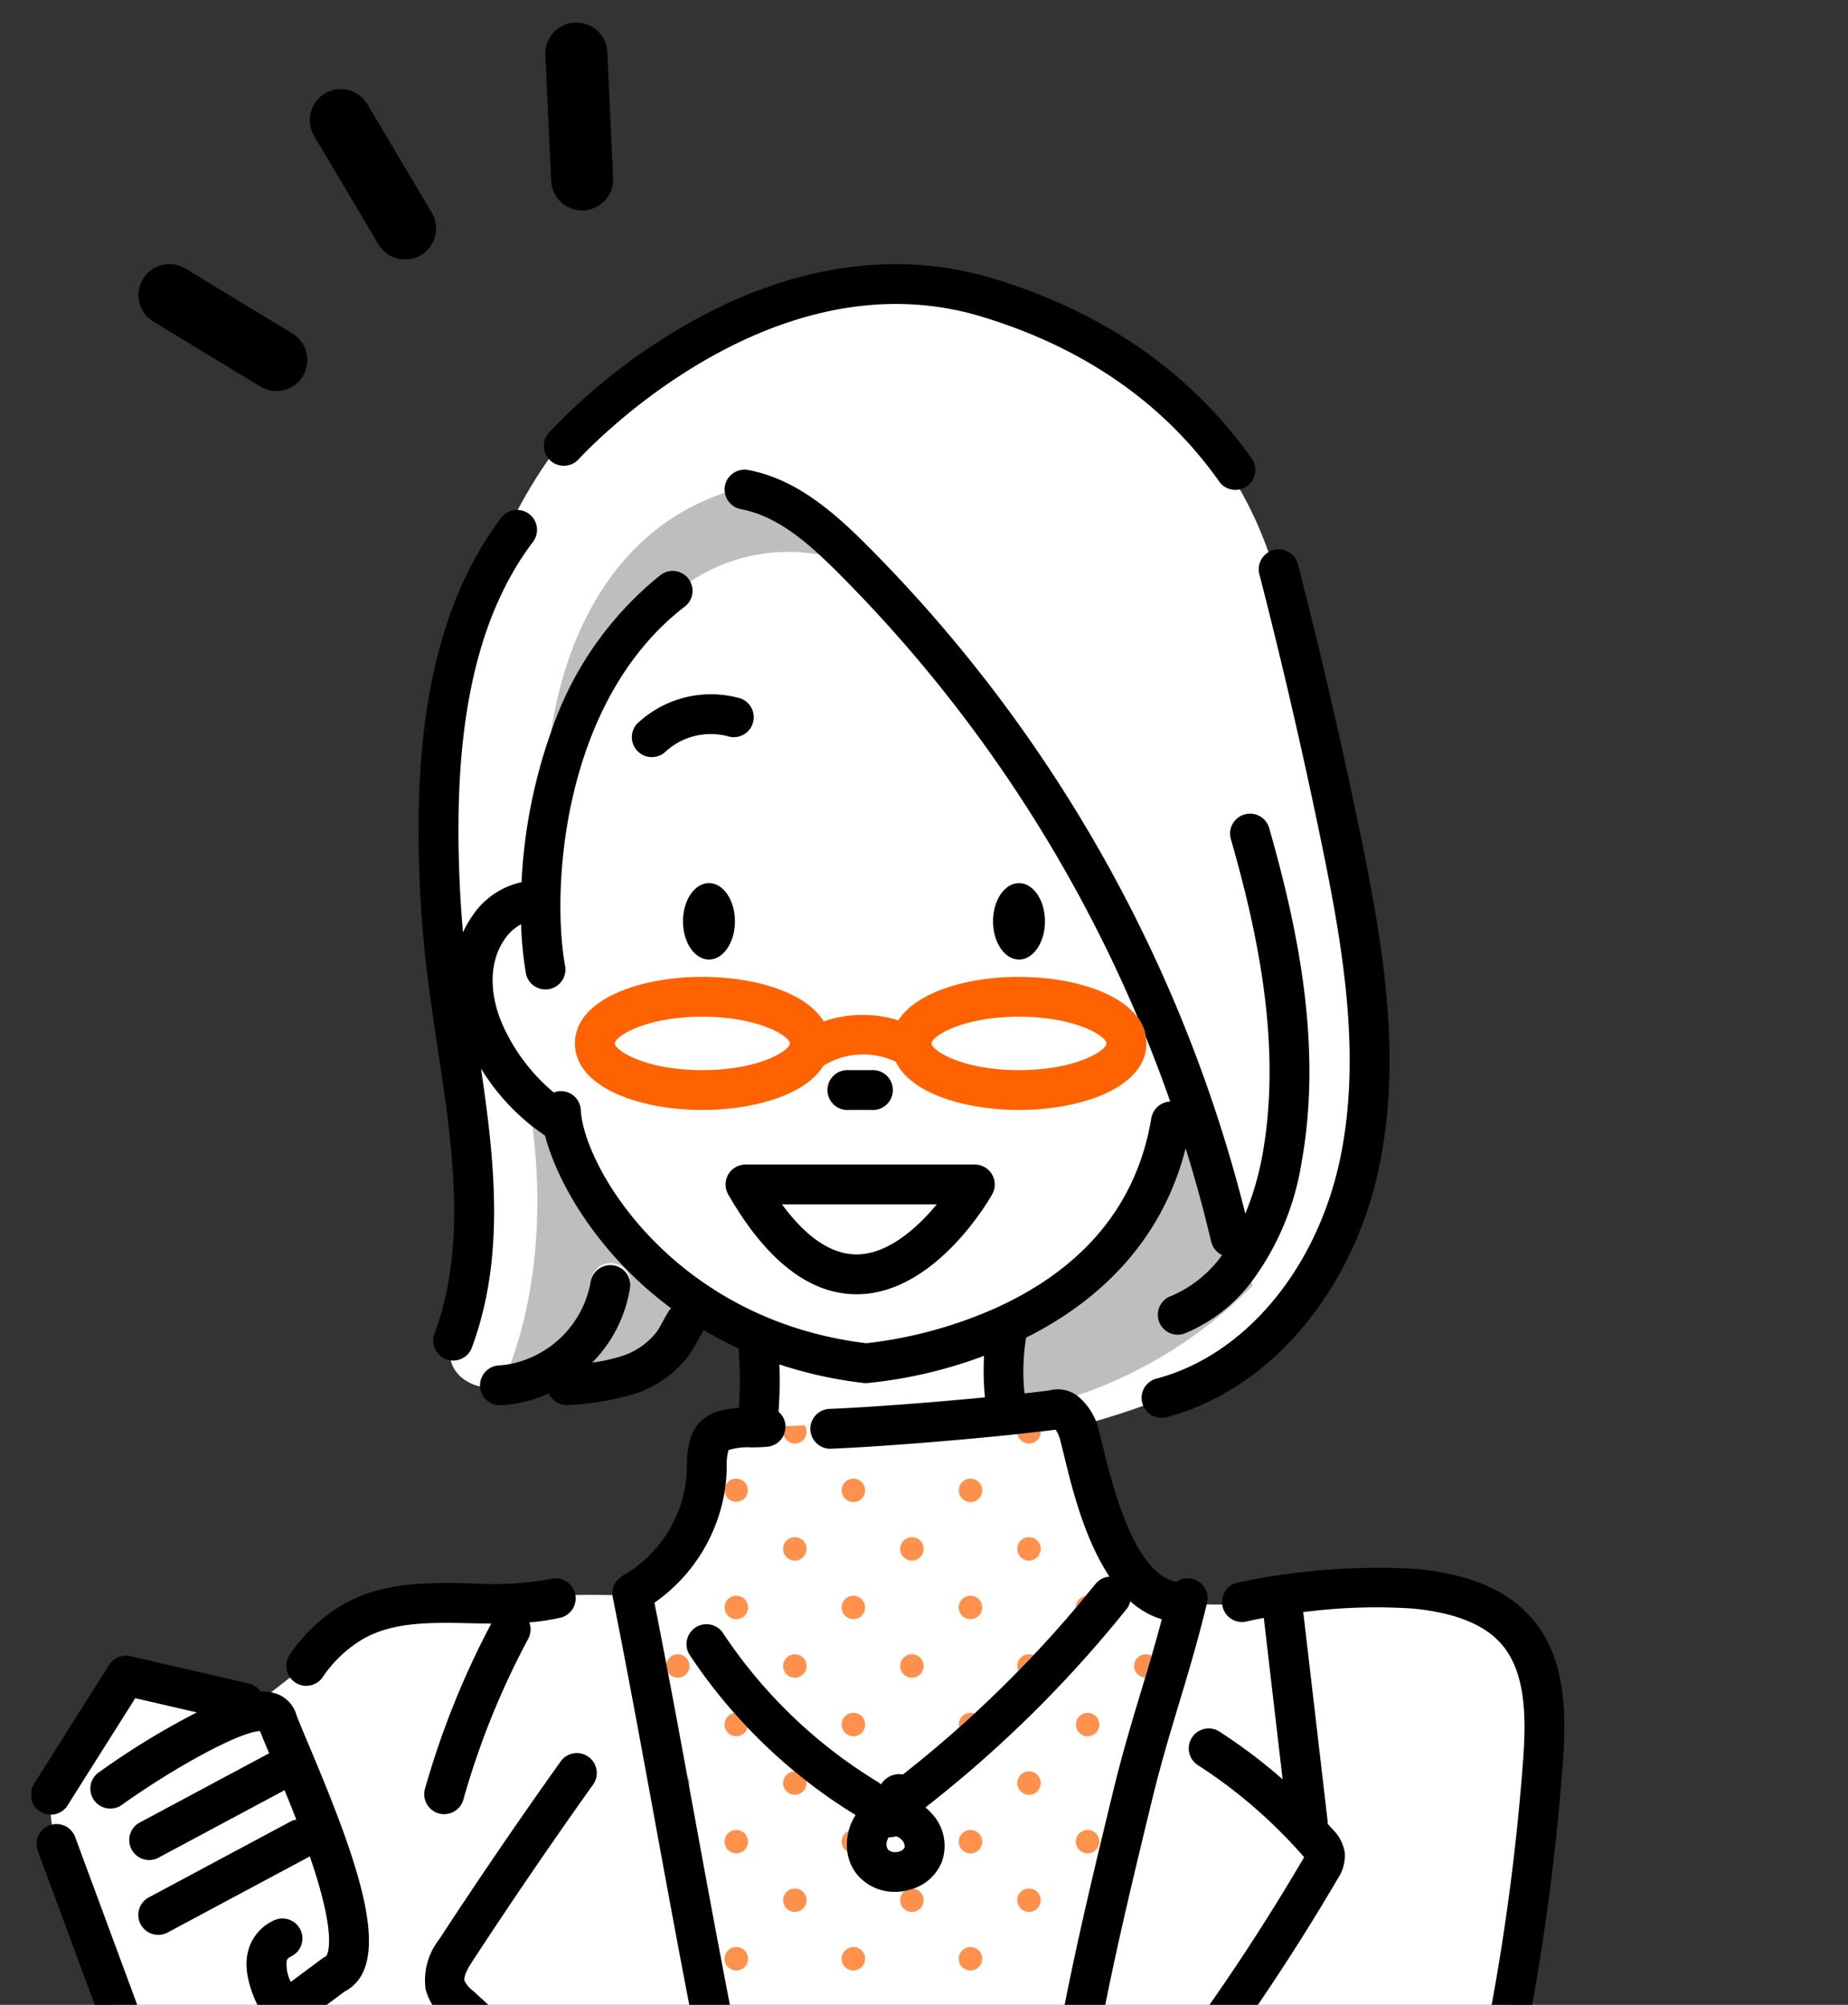<svg xmlns="http://www.w3.org/2000/svg" xmlns:xlink="http://www.w3.org/1999/xlink" width="176" height="190.909" viewBox="0 0 176 190.909">
  <rect x="0" y="0" width="176" height="190.909" fill="#333333" stroke="none"/>
  <defs>
    <clipPath id="clip-path">
      <rect id="長方形_2040" data-name="長方形 2040" width="176" height="190.909" transform="translate(410 3644.106)" fill="#17acef" opacity="0.996"/>
    </clipPath>
    <clipPath id="clip-path-2">
      <rect id="長方形_1923" data-name="長方形 1923" width="145.98" height="212.764" fill="none"/>
    </clipPath>
  </defs>
  <g id="features_hum_02" transform="translate(-410 -3644.106)" clip-path="url(#clip-path)">
    <g id="グループ_1564" data-name="グループ 1564" transform="translate(413 3646.25)">
      <g id="グループ_1563" data-name="グループ 1563" clip-path="url(#clip-path-2)">
        <path id="パス_26781" data-name="パス 26781" d="M16.934,240.978,4.447,208.512l-.633-5.447,7.281-11.151,11.4,3.345,6.173-4.783,5.687-5.252,11.565-.53s4.627-.355,6.378-.567S60,184.108,60,184.108l6.093-7.55,1.346-8.084,3-.589,1.111-7.825-5.461-3.6s-4.194,5-4.668,5.586-9.813,1.062-9.813,1.062l-6.746,1.06s-3.859-.744-2.592-5.017a54.85,54.85,0,0,0,1.583-21.3c-1.108-9.093-4.273-24.827-2.532-35.953s7.913-25.846,15.036-31.385S75.816,57.758,88.415,59.592s27.932,10.6,32.522,28.173,10.307,32.516,8.547,48.189-4.575,25.744-27.347,31.931c0,0,3.09,15.384,6.751,16.222a22.978,22.978,0,0,0,9.607.585c3.391-.538,20.485-5.128,25.708,3.1s1.741,20.131,1.266,23.756-4.079,20.435-4.079,20.435l-2.885,9.708Z" transform="translate(-2.206 -34.3)" fill="#fff"/>
        <path id="パス_26782" data-name="パス 26782" d="M144.49,370.787a1.115,1.115,0,1,0-1.092-1.342c.054.279.107.558.16.838a1.113,1.113,0,0,0,.931.5" transform="translate(-82.941 -213.172)" fill="#ff914d"/>
        <path id="パス_26783" data-name="パス 26783" d="M156.592,330.1a1.105,1.105,0,1,0,.072-.521c-.022.174-.045.348-.072.521" transform="translate(-90.572 -190.225)" fill="#ff914d"/>
        <path id="パス_26784" data-name="パス 26784" d="M148.353,396.772a1.108,1.108,0,0,0-.2-.64l.167.91a1.1,1.1,0,0,0,.037-.27" transform="translate(-85.689 -229.122)" fill="#ff914d"/>
        <path id="パス_26785" data-name="パス 26785" d="M157.683,410.46a1.115,1.115,0,1,0-1.115-1.115,1.113,1.113,0,0,0,1.115,1.115" transform="translate(-90.558 -236.118)" fill="#ff914d"/>
        <path id="パス_26786" data-name="パス 26786" d="M157.683,436.909a1.115,1.115,0,1,0-.924-.492,1.113,1.113,0,0,0,.924.492" transform="translate(-90.558 -251.416)" fill="#ff914d"/>
        <path id="パス_26787" data-name="パス 26787" d="M184.132,328.883A1.115,1.115,0,1,0,185.247,330a1.116,1.116,0,0,0-1.115-1.116" transform="translate(-105.856 -190.225)" fill="#ff914d"/>
        <path id="パス_26788" data-name="パス 26788" d="M170.981,318.58a1.113,1.113,0,0,0,.931-1.727l-1.821.072a1.878,1.878,0,0,1-.171.865,1.111,1.111,0,0,0,1.061.79" transform="translate(-98.281 -183.267)" fill="#ff914d"/>
        <path id="パス_26789" data-name="パス 26789" d="M157.489,381.827a1.1,1.1,0,0,0-.43.171,1.115,1.115,0,0,0,.189,1.952,1.117,1.117,0,0,0,.868,0,1.12,1.12,0,0,0,.594-.594,1.151,1.151,0,0,0,.047-.152c-.43-.453-.854-.91-1.267-1.378" transform="translate(-90.558 -220.848)" fill="#ff914d"/>
        <path id="パス_26790" data-name="パス 26790" d="M184.132,357.562a1.115,1.115,0,1,0-1.115-1.115,1.115,1.115,0,0,0,1.115,1.115" transform="translate(-105.856 -205.522)" fill="#ff914d"/>
        <path id="パス_26791" data-name="パス 26791" d="M158.117,357.475a1.115,1.115,0,1,0-.434.088,1.118,1.118,0,0,0,.434-.088" transform="translate(-90.558 -205.523)" fill="#ff914d"/>
        <path id="パス_26792" data-name="パス 26792" d="M170.907,370.787a1.115,1.115,0,1,0-1.115-1.115,1.115,1.115,0,0,0,1.115,1.115" transform="translate(-98.207 -213.172)" fill="#ff914d"/>
        <path id="パス_26793" data-name="パス 26793" d="M198.47,369.671a1.115,1.115,0,1,0-1.115,1.115,1.116,1.116,0,0,0,1.115-1.115" transform="translate(-113.505 -213.172)" fill="#ff914d"/>
        <path id="パス_26794" data-name="パス 26794" d="M170.907,344.338a1.115,1.115,0,1,0-1.115-1.115,1.115,1.115,0,0,0,1.115,1.115" transform="translate(-98.207 -197.874)" fill="#ff914d"/>
        <path id="パス_26795" data-name="パス 26795" d="M197.356,342.108a1.115,1.115,0,1,0,1.115,1.115,1.116,1.116,0,0,0-1.115-1.115" transform="translate(-113.505 -197.874)" fill="#ff914d"/>
        <path id="パス_26796" data-name="パス 26796" d="M210.965,381.853a1.093,1.093,0,0,0-1.007.118,1.122,1.122,0,0,0-.4.491,1.074,1.074,0,0,0-.048.714q.737-.655,1.459-1.323" transform="translate(-121.155 -220.821)" fill="#ff914d"/>
        <path id="パス_26797" data-name="パス 26797" d="M184.132,434.678a1.116,1.116,0,1,0,1.115,1.116,1.116,1.116,0,0,0-1.115-1.116" transform="translate(-105.856 -251.416)" fill="#ff914d"/>
        <path id="パス_26798" data-name="パス 26798" d="M183.679,408.461a1.11,1.11,0,0,0-.128,1.966,5,5,0,0,1,.128-1.966" transform="translate(-105.856 -236.253)" fill="#ff914d"/>
        <path id="パス_26799" data-name="パス 26799" d="M172.022,422.569a1.115,1.115,0,1,0-1.116,1.116,1.116,1.116,0,0,0,1.116-1.116" transform="translate(-98.207 -243.768)" fill="#ff914d"/>
        <path id="パス_26800" data-name="パス 26800" d="M196.241,422.588a1.115,1.115,0,1,0,1.253-1.1,5.136,5.136,0,0,1-.807.214,1.11,1.11,0,0,0-.446.887" transform="translate(-113.505 -243.787)" fill="#ff914d"/>
        <path id="パス_26801" data-name="パス 26801" d="M169.792,396.123a1.115,1.115,0,1,0,2.23,0,1.1,1.1,0,0,0-.022-.215q-.565-.441-1.117-.9a1.115,1.115,0,0,0-1.091,1.113" transform="translate(-98.207 -228.473)" fill="#ff914d"/>
        <path id="パス_26802" data-name="パス 26802" d="M210.58,410.46a1.115,1.115,0,1,0-1.115-1.115,1.115,1.115,0,0,0,1.115,1.115" transform="translate(-121.154 -236.118)" fill="#ff914d"/>
        <path id="パス_26803" data-name="パス 26803" d="M183.1,383.33a1.118,1.118,0,1,0-.088-.434,1.12,1.12,0,0,0,.088.434" transform="translate(-105.856 -220.821)" fill="#ff914d"/>
        <path id="パス_26804" data-name="パス 26804" d="M184.132,461.127a1.115,1.115,0,1,0,1.115,1.115,1.116,1.116,0,0,0-1.115-1.115" transform="translate(-105.856 -266.714)" fill="#ff914d"/>
        <path id="パス_26805" data-name="パス 26805" d="M160.838,463.124a1.1,1.1,0,0,0-.335-1.647c.111.549.222,1.1.335,1.647" transform="translate(-92.834 -266.917)" fill="#ff914d"/>
        <path id="パス_26806" data-name="パス 26806" d="M170.907,476.582a1.115,1.115,0,1,0-1.115-1.115,1.115,1.115,0,0,0,1.115,1.115" transform="translate(-98.207 -274.363)" fill="#ff914d"/>
        <path id="パス_26807" data-name="パス 26807" d="M197.356,476.582a1.115,1.115,0,1,0-1.115-1.115,1.115,1.115,0,0,0,1.115,1.115" transform="translate(-113.505 -274.363)" fill="#ff914d"/>
        <path id="パス_26808" data-name="パス 26808" d="M169.792,449.018a1.115,1.115,0,1,0,1.115-1.115,1.115,1.115,0,0,0-1.115,1.115" transform="translate(-98.207 -259.066)" fill="#ff914d"/>
        <path id="パス_26809" data-name="パス 26809" d="M197.356,450.133a1.115,1.115,0,1,0-1.115-1.115,1.115,1.115,0,0,0,1.115,1.115" transform="translate(-113.505 -259.066)" fill="#ff914d"/>
        <path id="パス_26810" data-name="パス 26810" d="M210.58,463.358a1.115,1.115,0,1,0-1.115-1.115,1.115,1.115,0,0,0,1.115,1.115" transform="translate(-121.154 -266.714)" fill="#ff914d"/>
        <path id="パス_26811" data-name="パス 26811" d="M209.656,436.417a1.116,1.116,0,1,0-.191-.624,1.114,1.114,0,0,0,.191.624" transform="translate(-121.154 -251.416)" fill="#ff914d"/>
        <path id="パス_26812" data-name="パス 26812" d="M170.907,500.8a1.116,1.116,0,0,0-1.115,1.115c0,.025.006.049.008.074h2.215c0-.025.008-.048.008-.074a1.116,1.116,0,0,0-1.116-1.115" transform="translate(-98.207 -289.662)" fill="#ff914d"/>
        <path id="パス_26813" data-name="パス 26813" d="M197.356,500.8a1.116,1.116,0,0,0-1.115,1.115c0,.025.006.049.007.074h2.216c0-.025.007-.048.007-.074a1.115,1.115,0,0,0-1.115-1.115" transform="translate(-113.505 -289.662)" fill="#ff914d"/>
        <path id="パス_26814" data-name="パス 26814" d="M183.7,489.719a1.116,1.116,0,0,0,1.461-1.462,1.115,1.115,0,0,0-1.027-.681,1.109,1.109,0,0,0-.623.191,1.125,1.125,0,0,0-.4.491,1.116,1.116,0,0,0,.594,1.462" transform="translate(-105.856 -282.013)" fill="#ff914d"/>
        <path id="パス_26815" data-name="パス 26815" d="M210.58,328.883A1.115,1.115,0,1,0,211.7,330a1.116,1.116,0,0,0-1.116-1.116" transform="translate(-121.154 -190.225)" fill="#ff914d"/>
        <path id="パス_26816" data-name="パス 26816" d="M223.835,319.387a1.115,1.115,0,0,0,1.115-1.115c0-.008,0-.015,0-.023-.687.081-1.426.164-2.205.247a1.116,1.116,0,0,0,1.092.892" transform="translate(-128.834 -184.074)" fill="#ff914d"/>
        <path id="パス_26817" data-name="パス 26817" d="M238.057,382.462a1.119,1.119,0,0,0-.4-.491,1.115,1.115,0,0,0-1.247,0,1.12,1.12,0,0,0-.4.491,1.115,1.115,0,1,0,2.055,0" transform="translate(-136.452 -220.821)" fill="#ff914d"/>
        <path id="パス_26818" data-name="パス 26818" d="M235.914,356.471c0,.013,0,.024,0,.037.316-.374.624-.756.936-1.135a1.113,1.113,0,0,0-.94,1.1" transform="translate(-136.452 -205.547)" fill="#ff914d"/>
        <path id="パス_26819" data-name="パス 26819" d="M210.58,355.332a1.115,1.115,0,1,0,1.116,1.115,1.116,1.116,0,0,0-1.116-1.115" transform="translate(-121.154 -205.523)" fill="#ff914d"/>
        <path id="パス_26820" data-name="パス 26820" d="M223.8,368.556a1.11,1.11,0,0,0-1.008,1.584c.484-.5.967-.992,1.442-1.5a1.114,1.114,0,0,0-.433-.087" transform="translate(-128.803 -213.172)" fill="#ff914d"/>
        <path id="パス_26821" data-name="パス 26821" d="M250.254,368.556a1.112,1.112,0,0,0-.086,2.222c.2-.681.41-1.373.616-2.082a1.1,1.1,0,0,0-.53-.14" transform="translate(-144.101 -213.172)" fill="#ff914d"/>
        <path id="パス_26822" data-name="パス 26822" d="M222.69,343.223a1.115,1.115,0,1,0,1.115-1.115,1.115,1.115,0,0,0-1.115,1.115" transform="translate(-128.803 -197.874)" fill="#ff914d"/>
        <path id="パス_26823" data-name="パス 26823" d="M237.029,408.23a1.115,1.115,0,1,0,1.115,1.115,1.116,1.116,0,0,0-1.115-1.115" transform="translate(-136.452 -236.119)" fill="#ff914d"/>
        <path id="パス_26824" data-name="パス 26824" d="M223.8,423.685a1.115,1.115,0,1,0-1.115-1.116,1.115,1.115,0,0,0,1.115,1.116" transform="translate(-128.803 -243.768)" fill="#ff914d"/>
        <path id="パス_26825" data-name="パス 26825" d="M222.69,396.12a1.115,1.115,0,1,0,1.115-1.115,1.115,1.115,0,0,0-1.115,1.115" transform="translate(-128.803 -228.47)" fill="#ff914d"/>
        <path id="パス_26826" data-name="パス 26826" d="M211.2,487.767a1.114,1.114,0,1,0,.4.491,1.111,1.111,0,0,0-.4-.491" transform="translate(-121.154 -282.013)" fill="#ff914d"/>
        <path id="パス_26827" data-name="パス 26827" d="M224.919,475.467a1.115,1.115,0,1,0-1.115,1.115,1.116,1.116,0,0,0,1.115-1.115" transform="translate(-128.803 -274.364)" fill="#ff914d"/>
        <path id="パス_26828" data-name="パス 26828" d="M223.8,447.9a1.115,1.115,0,1,0,1.115,1.115A1.116,1.116,0,0,0,223.8,447.9" transform="translate(-128.803 -259.066)" fill="#ff914d"/>
        <path id="パス_26829" data-name="パス 26829" d="M223.8,500.8a1.116,1.116,0,0,0-1.115,1.115c0,.025.005.049.008.074h2.04l.1-.479a1.113,1.113,0,0,0-1.036-.71" transform="translate(-128.803 -289.662)" fill="#ff914d"/>
        <path id="パス_26830" data-name="パス 26830" d="M69.4,29.825a2.951,2.951,0,1,0,5.075-3.013L68.348,16.495a2.951,2.951,0,1,0-5.075,3.013Z" transform="translate(-36.357 -8.704)"/>
        <path id="パス_26831" data-name="パス 26831" d="M119.586,17.889c.046,0,.092,0,.138,0a2.951,2.951,0,0,0,2.812-3.084l-.553-11.986a2.951,2.951,0,1,0-5.9.272l.553,11.986a2.951,2.951,0,0,0,2.946,2.815" transform="translate(-67.143 0)"/>
        <path id="パス_26832" data-name="パス 26832" d="M25.585,60.046,35.844,66.27A2.951,2.951,0,0,0,38.9,61.224L28.646,55a2.951,2.951,0,1,0-3.062,5.046" transform="translate(-13.976 -31.564)"/>
        <path id="パス_26833" data-name="パス 26833" d="M239.608,271.846a1.9,1.9,0,1,1-1.438-3.511,11.52,11.52,0,0,0,4.838-3.889,1.889,1.889,0,0,1-1.034-1.271q-1.065-4.5-2.432-8.891c-1.972,7.83-7.174,14.008-15.184,18.018a19.58,19.58,0,0,0-.153,5.307c.857-.1,1.649-.19,2.356-.281a3.087,3.087,0,0,1,2.242.245,3.522,3.522,0,0,1,.4.244,42.914,42.914,0,0,0,16.712-10.461l-.133-.312a15.263,15.263,0,0,1-6.169,4.8" transform="translate(-129.62 -147.077)" fill="#bebebe"/>
        <path id="パス_26834" data-name="パス 26834" d="M115.832,264.092a1.9,1.9,0,1,1,3.758.523,12.991,12.991,0,0,1-3.608,7.21,15.574,15.574,0,0,0,2.56-.546,6.816,6.816,0,0,0,3.578-2.392c.192-.279.373-.608.565-.958.177-.322.359-.656.575-1a1.928,1.928,0,0,1,.215-.274c-6.977-5.177-10.839-11.937-12-16.449l0,0c-.411-.273-.809-.565-1.2-.869,1.441,11.138-.775,19.1-2.093,22.623a9.72,9.72,0,0,0,7.657-7.868" transform="translate(-62.568 -144.216)" fill="#bebebe"/>
        <path id="パス_26835" data-name="パス 26835" d="M127.781,114.03a1.872,1.872,0,0,1,2.831.622,16.935,16.935,0,0,1,12.28-2.563c-2.17-1.99-4.64-3.8-7.467-4.328a1.892,1.892,0,0,1-1.519-1.563c-12.353,4.172-15.678,16.75-16.568,22.826a32.452,32.452,0,0,1,10.444-14.994" transform="translate(-67.867 -61.425)" fill="#bebebe"/>
        <path id="パス_26836" data-name="パス 26836" d="M118.912,73.212c.177-.2,18.007-19.826,38.425-13.648,9.777,2.959,17.416,8.274,22.706,15.8a1.9,1.9,0,0,0,3.1-2.182c-5.789-8.234-14.1-14.037-24.711-17.247-9.462-2.865-19.8-1.2-29.911,4.8a57.144,57.144,0,0,0-12.446,9.951,1.9,1.9,0,0,0,2.833,2.524" transform="translate(-66.862 -31.561)"/>
        <path id="パス_26837" data-name="パス 26837" d="M145.843,152.094a10.212,10.212,0,0,0-9.858,2.458,1.9,1.9,0,0,0,2.738,2.627,6.369,6.369,0,0,1,6.093-1.432,1.9,1.9,0,0,0,1.027-3.653" transform="translate(-78.348 -87.739)"/>
        <path id="パス_26838" data-name="パス 26838" d="M169.266,270.294h.06c7.469-.047,12.638-9.14,12.854-9.527a1.9,1.9,0,0,0-1.656-2.823H158.677a1.9,1.9,0,0,0-1.644,2.844c3.632,6.308,7.748,9.506,12.233,9.506m7.624-8.556c-1.868,2.263-4.655,4.747-7.6,4.761h-.026c-2.4,0-4.778-1.6-7.107-4.761Z" transform="translate(-90.681 -149.194)"/>
        <path id="パス_26839" data-name="パス 26839" d="M181.963,240.41h2.212a1.9,1.9,0,1,0,0-3.794h-2.212a1.9,1.9,0,1,0,0,3.794" transform="translate(-104.15 -136.858)"/>
        <path id="パス_26840" data-name="パス 26840" d="M149.641,194.369c-1.366,0-2.474,1.63-2.474,3.641s1.108,3.641,2.474,3.641,2.474-1.63,2.474-3.641-1.108-3.641-2.474-3.641" transform="translate(-85.121 -112.422)"/>
        <path id="パス_26841" data-name="パス 26841" d="M219.673,201.652c1.366,0,2.474-1.63,2.474-3.641s-1.108-3.641-2.474-3.641S217.2,196,217.2,198.01s1.108,3.641,2.474,3.641" transform="translate(-125.627 -112.422)"/>
        <path id="パス_26842" data-name="パス 26842" d="M282.917,353.68c-2.288-2.591-5.83-4.1-10.827-4.6a64,64,0,0,0-17.219,1.328,1.9,1.9,0,0,0,.872,3.693c.525-.124,1.113-.244,1.745-.359,0,.021,0,.041,0,.062l1.785,15.306a51.375,51.375,0,0,0-5.921-4.48,1.9,1.9,0,1,0-2.064,3.184,47.6,47.6,0,0,1,9.968,8.637l.066.076c-.029.051-.057.1-.074.127-3.468,5.916-7.277,11.723-11.32,17.261l-.708.966c-2.666,3.632-5.424,7.388-6.873,11.85a1.9,1.9,0,1,0,3.609,1.172c1.261-3.881,3.834-7.386,6.323-10.776l.713-.974c4.117-5.639,8-11.554,11.529-17.579a3.962,3.962,0,0,0,.674-2.465,3.922,3.922,0,0,0-1.082-2.154c-.179-.205-.365-.4-.547-.605a1.793,1.793,0,0,0,0-.2l-2.307-19.789c-.007-.059-.026-.113-.038-.171a53.727,53.727,0,0,1,10.49-.338c4,.4,6.738,1.5,8.365,3.337,2.374,2.689,2.408,6.986,2.091,11.231a219.176,219.176,0,0,1-4.314,29.829,1.9,1.9,0,1,0,3.709.8,222.955,222.955,0,0,0,4.389-30.348c.379-5.073.274-10.283-3.031-14.025" transform="translate(-140.119 -201.82)"/>
        <path id="パス_26843" data-name="パス 26843" d="M268.069,147.259c2,9.734,3.778,20.053,1.763,29.8-2.172,10.5-9.011,18.756-17.425,21.021a1.9,1.9,0,1,0,.987,3.664c9.784-2.634,17.7-12.022,20.154-23.916,2.161-10.457.315-21.214-1.762-31.335-1.768-8.618-3.775-17.309-5.964-25.83a1.9,1.9,0,1,0-3.675.944c2.173,8.462,4.166,17.091,5.922,25.649" transform="translate(-145.179 -68.968)"/>
        <path id="パス_26844" data-name="パス 26844" d="M88.332,149.4c.276,2.247.621,4.541.955,6.759,1.377,9.143,2.8,18.6-.278,27.011a1.9,1.9,0,1,0,3.564,1.3c3.124-8.541,2.13-17.6.828-26.454a20.94,20.94,0,0,0,4.889,5.507c.39.3.788.6,1.2.87l.005,0c1.165,4.512,5.027,11.273,12,16.449a1.9,1.9,0,0,0-.215.274c-.216.341-.4.674-.576,1-.191.35-.372.679-.565.958a6.815,6.815,0,0,1-3.578,2.392,15.537,15.537,0,0,1-2.56.546,12.991,12.991,0,0,0,3.609-7.21,1.9,1.9,0,0,0-3.759-.523,9.718,9.718,0,0,1-7.656,7.868,8.141,8.141,0,0,1-1.136.141,1.9,1.9,0,0,0,.084,3.793l.087,0a12.5,12.5,0,0,0,4.626-1.136,1.894,1.894,0,0,0,1.725,1.124c.055,0,.11,0,.166-.007a27.12,27.12,0,0,0,5.96-.977,10.4,10.4,0,0,0,5.556-3.854,14.388,14.388,0,0,0,.768-1.287c.155-.283.3-.551.454-.79a1.86,1.86,0,0,0,.119-.237,36.459,36.459,0,0,0,3.324,1.744,37.457,37.457,0,0,1,.034,5.672c-1.709.1-3.7.53-4.524,2.652a8.037,8.037,0,0,0-.427,2.869c0,.16-.006.321-.011.48a12.144,12.144,0,0,1-6.114,9.983c-.023.013-.041.03-.063.044a1.815,1.815,0,0,0-.172.12c-.046.035-.09.071-.132.11a1.872,1.872,0,0,0-.129.136c-.041.046-.081.093-.116.142s-.066.1-.1.152-.061.105-.086.161a1.807,1.807,0,0,0-.067.172c-.02.056-.038.112-.053.169s-.024.121-.034.183-.016.121-.019.183,0,.117,0,.176a1.764,1.764,0,0,0,.02.2c0,.026,0,.052.008.078,1.4,6.981,2.74,14.32,4.041,21.417,2.439,13.307,4.96,27.068,8.064,39.952a1.9,1.9,0,0,0,1.843,1.454,1.935,1.935,0,0,0,.446-.053,1.9,1.9,0,0,0,1.4-2.289c-1.117-4.638-2.158-9.4-3.149-14.216q-.169-.822-.335-1.646c-1.609-7.929-3.089-15.986-4.536-23.885q-.251-1.372-.505-2.754-.083-.454-.167-.91c-.6-3.289-1.218-6.607-1.843-9.9-.053-.28-.107-.558-.16-.838q-.557-2.92-1.124-5.794a16.119,16.119,0,0,0,6.687-10.6c.028-.173.051-.347.073-.521.053-.428.094-.858.11-1.289.007-.182.01-.365.013-.547a5.235,5.235,0,0,1,.17-1.576,6.028,6.028,0,0,1,2.173-.256c.508-.008,1.032-.016,1.546-.065a1.9,1.9,0,0,0,1.705-1.963c0-.036,0-.071,0-.108a1.884,1.884,0,0,0-.659-1.258,40.859,40.859,0,0,0,.08-4.508,40.136,40.136,0,0,0,8.031,1.768,1.8,1.8,0,0,0,.218.013q.067,0,.134-.005a43.92,43.92,0,0,0,11.111-2.595,26.245,26.245,0,0,0,.084,3.956c-5.16.5-11.21.958-14.872,1.1a1.9,1.9,0,0,0,.073,3.793l.075,0c4.388-.172,12.149-.791,17.824-1.393.78-.083,1.519-.166,2.205-.247.5-.06.983-.118,1.424-.176h0a3.034,3.034,0,0,1,.422.925c.109.4.233.91.376,1.5.729,3.006,1.938,7.977,4.336,11.568a1.887,1.887,0,0,0-1.336.7c-.306.382-.624.756-.936,1.134s-.619.76-.936,1.135q-1.952,2.31-4.031,4.51c-.475.5-.957,1-1.442,1.5q-2.038,2.084-4.183,4.063-.725.667-1.459,1.324-2.6,2.315-5.348,4.473a2.027,2.027,0,0,0-1.443.288,2.1,2.1,0,0,0-.645.659,1.917,1.917,0,0,0-.315-.239A46.975,46.975,0,0,1,116.4,211.7a1.9,1.9,0,0,0-3.169,2.087,50.172,50.172,0,0,0,4.286,5.6c.413.468.837.926,1.267,1.378a51.041,51.041,0,0,0,4.477,4.18q.553.457,1.117.9a50.147,50.147,0,0,0,4.7,3.255,5.414,5.414,0,0,0-.506,1c-.064.171-.114.343-.16.515a4.99,4.99,0,0,0-.127,1.966,4.429,4.429,0,0,0,.839,2.066,4.616,4.616,0,0,0,3.719,1.766,5.227,5.227,0,0,0,.707-.048c.075-.01.147-.031.221-.044a5.032,5.032,0,0,0,.807-.214,4.461,4.461,0,0,0,2.7-2.517,4.515,4.515,0,0,0-1.008-4.7,5.091,5.091,0,0,0-.547-.514,115.66,115.66,0,0,0,19.164-18.9,1.884,1.884,0,0,0,.357-.734,7.816,7.816,0,0,0,2.993,1.721c-.322,1.218-.645,2.367-.967,3.474-.206.709-.411,1.4-.616,2.082q-.206.688-.411,1.367c-.874,2.9-1.777,5.891-2.67,9.577-2.624,10.831-5.337,22.03-6.732,33.338a1.9,1.9,0,0,0,1.651,2.115,1.846,1.846,0,0,0,.235.015,1.9,1.9,0,0,0,1.88-1.665c1.368-11.09,4.055-22.182,6.654-32.908.868-3.585,1.757-6.529,2.615-9.376.874-2.9,1.777-5.892,2.671-9.579a1.891,1.891,0,0,0-2.923-2c-4.067-.822-6.121-9.286-7.012-12.961-.153-.632-.287-1.179-.4-1.607a6,6,0,0,0-2.044-3.183,3.48,3.48,0,0,0-.4-.244,3.087,3.087,0,0,0-2.242-.245c-.706.091-1.5.186-2.355.281a19.557,19.557,0,0,1,.153-5.307c8.01-4.01,13.212-10.188,15.184-18.018q1.365,4.392,2.432,8.89a1.888,1.888,0,0,0,1.034,1.271,11.523,11.523,0,0,1-4.838,3.889,1.9,1.9,0,1,0,1.438,3.511,15.262,15.262,0,0,0,6.169-4.8,25.836,25.836,0,0,0,4.8-11.392c2.076-11.379-.539-22.952-3.049-31.763a1.9,1.9,0,1,0-3.649,1.04c2.4,8.415,4.9,19.434,2.966,30.042a27.352,27.352,0,0,1-1.619,5.524,137.41,137.41,0,0,0-36.113-63.719c-3.192-3.193-6.763-6.262-11.24-7.093a1.9,1.9,0,0,0-2.211,1.519,1.873,1.873,0,0,0,0,.649,1.892,1.892,0,0,0,1.519,1.563c2.827.524,5.3,2.338,7.467,4.328.618.566,1.212,1.147,1.782,1.716a133.606,133.606,0,0,1,28.565,42.4,4.152,4.152,0,0,1,.754,1.813q1.236,3.045,2.326,6.153a1.9,1.9,0,0,0-1.8,1.583c-1.358,8.105-6.293,14.164-14.67,18.009a41.671,41.671,0,0,1-12.474,3.42c-18.393-2.225-26.906-16.771-27.193-22.21a1.9,1.9,0,0,0-2-1.795,1.879,1.879,0,0,0-.574.13,17.908,17.908,0,0,1-4.731-6.136c-1.492-3.166-1.455-6.354.1-8.526a4.38,4.38,0,0,1,1.522-1.362,32.831,32.831,0,0,0,.472,4.759,1.9,1.9,0,0,0,3.731-.69c-1.35-7.3-.343-25.3,11.386-34.319a1.894,1.894,0,0,0,.517-2.386,1.848,1.848,0,0,0-.17-.274,1.9,1.9,0,0,0-2.66-.347,32.442,32.442,0,0,0-10.444,14.994,49.994,49.994,0,0,0-2.794,14.261,7.546,7.546,0,0,0-4.647,3.158,9.805,9.805,0,0,0-.93,1.618c-.306-3.5-.451-7.034-.426-10.538.082-11.68,2.383-20.371,7.036-26.57a1.9,1.9,0,1,0-3.035-2.278c-5.158,6.873-7.708,16.3-7.8,28.822a116,116,0,0,0,.863,14.923m45.418,82.8a.879.879,0,0,1-.71.406.983.983,0,0,1-.884-.24,1.027,1.027,0,0,1-.029-.933,1.525,1.525,0,0,1,.1-.218,1.869,1.869,0,0,0,.618-.077c.153-.048.423.089.629.314a.86.86,0,0,1,.276.747" transform="translate(-50.59 -58.408)"/>
        <path id="パス_26845" data-name="パス 26845" d="M165.054,215.557c-4.862,0-9.769,1.417-11.487,4.147a11.223,11.223,0,0,0-7.12.1c-1.659-2.8-6.628-4.248-11.55-4.248-6.028,0-12.13,2.176-12.13,6.337s6.1,6.336,12.13,6.336c4.915,0,9.879-1.447,11.544-4.238a1.836,1.836,0,0,0,.348-.185,7.233,7.233,0,0,1,6.535-.162c1.447,3.017,6.615,4.585,11.73,4.585,6.028,0,12.13-2.176,12.13-6.336a4.033,4.033,0,0,0-.051-.619,4.156,4.156,0,0,0-.753-1.814c-1.85-2.571-6.61-3.9-11.326-3.9M134.9,224.436c-5.469,0-8.336-1.889-8.336-2.542s2.866-2.542,8.336-2.542,8.336,1.889,8.336,2.542-2.866,2.542-8.336,2.542m30.157,0c-5.469,0-8.336-1.889-8.336-2.542s2.866-2.542,8.336-2.542,8.335,1.889,8.335,2.542-2.866,2.542-8.335,2.542" transform="translate(-71.008 -124.678)" fill="#ff6200"/>
        <path id="パス_26846" data-name="パス 26846" d="M58.362,361.278a1.9,1.9,0,0,0,2.645-.448,12,12,0,0,1,3.958-3.72c2.909-1.6,6.432-1.521,10.164-1.442.646.014,1.3.027,1.952.032A80.139,80.139,0,0,0,70.8,371.33a1.9,1.9,0,1,0,3.65,1.036A76.357,76.357,0,0,1,80.6,357.15a1.885,1.885,0,0,0,.1-1.564,21.225,21.225,0,0,0,3.014-.455,1.9,1.9,0,0,0-.856-3.7,31.287,31.287,0,0,1-7.647.441c-4.068-.089-8.271-.176-12.07,1.909a15.678,15.678,0,0,0-5.227,4.849,1.9,1.9,0,0,0,.449,2.645" transform="translate(-33.294 -203.24)"/>
        <path id="パス_26847" data-name="パス 26847" d="M110.761,436.665a1.9,1.9,0,1,0,2.877-2.474,235.171,235.171,0,0,0-20.264-20.838,2.5,2.5,0,0,1-.783-.936c-.118-.522.518-1.5.758-1.862,3.735-5.714,7.622-11.4,11.554-16.912a1.9,1.9,0,0,0-3.089-2.2c-3.961,5.55-7.878,11.283-11.641,17.041a6.3,6.3,0,0,0-1.282,4.774,5.626,5.626,0,0,0,1.936,2.911,231.393,231.393,0,0,1,19.935,20.5" transform="translate(-51.351 -225.947)"/>
        <path id="パス_26848" data-name="パス 26848" d="M25.183,374.358a3.032,3.032,0,0,0-1.99-1.909,4,4,0,0,0-1.366-.151,1.88,1.88,0,0,0-1.134-.78l-11.273-2.6a1.9,1.9,0,0,0-2.031.836L.293,381A1.9,1.9,0,1,0,3.5,383.025L9.88,372.919l5.862,1.352a73.754,73.754,0,0,0-9.222,5.635A1.9,1.9,0,1,0,8.71,383c5.347-3.779,11.2-6.876,13.054-6.955.212.552.511,1.27.867,2.119l-12.221,6.54a1.9,1.9,0,1,0,1.79,3.345l11.9-6.369c.366.889.745,1.829,1.12,2.8a1.881,1.881,0,0,0-.554.185l-13.4,7.171a1.9,1.9,0,1,0,1.79,3.346l13.4-7.171c.017-.009.031-.022.048-.032.344,1,.662,2,.933,2.96,1.581,5.606.612,6.56.6,6.565a1.88,1.88,0,0,0-.341.2l-3,2.229a3.66,3.66,0,0,1-.4-1.955c.027-.131.065-.31.489-.5a1.9,1.9,0,0,0-1.582-3.449,4.418,4.418,0,0,0-2.622,3.178c-.816,3.9,3.514,9.088,4.547,10.257.528.731,2.456,4.013-2.331,7.617a1.9,1.9,0,1,0,2.282,3.031c2.7-2.034,4.244-4.377,4.583-6.961a8.51,8.51,0,0,0-1.567-6.055c-.024-.031-.051-.062-.077-.092a21.772,21.772,0,0,1-1.4-1.769l3.2-2.38c4.908-2.561,1.189-12.569-3.415-23.487-.545-1.293-1.016-2.409-1.228-3.009" transform="translate(0 -213.353)"/>
        <path id="パス_26849" data-name="パス 26849" d="M4.9,408.371a1.9,1.9,0,1,0-3.559,1.316l10.418,28.17a1.9,1.9,0,1,0,3.559-1.316Z" transform="translate(-0.705 -235.484)"/>
      </g>
    </g>
  </g>
</svg>
